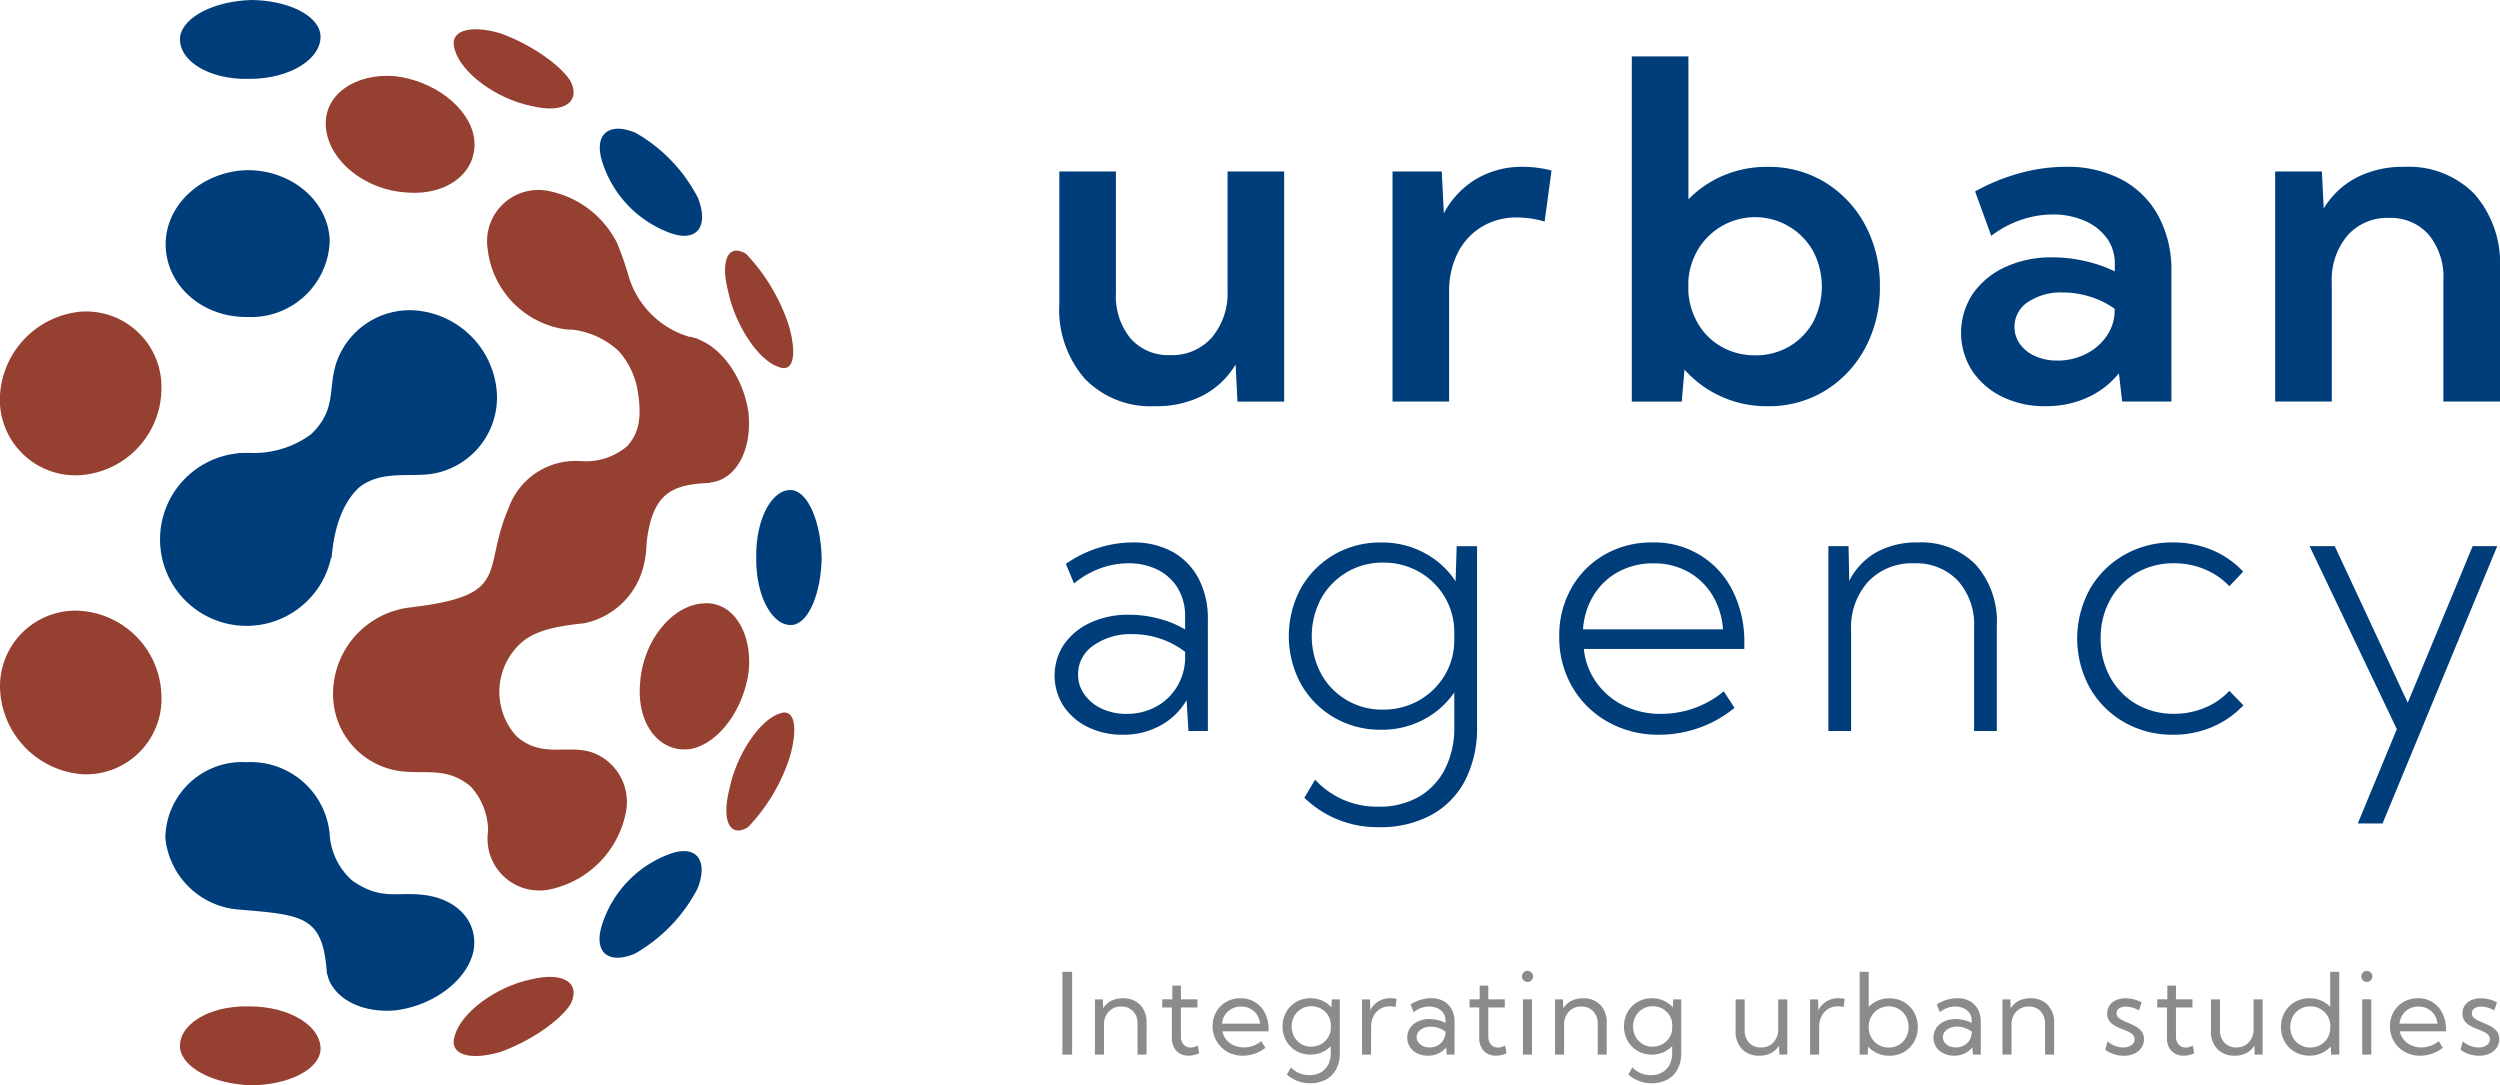 <svg xmlns="http://www.w3.org/2000/svg" xmlns:xlink="http://www.w3.org/1999/xlink" width="184.06" height="79.904" viewBox="0 0 184.06 79.904"><defs><clipPath id="clip-path"><rect id="Rectangle_2" data-name="Rectangle 2" width="184.06" height="79.904" fill="none"></rect></clipPath></defs><g id="Group_2" data-name="Group 2" transform="translate(0 0)"><g id="Group_1" data-name="Group 1" transform="translate(0 0)" clip-path="url(#clip-path)"><path id="Path_1" data-name="Path 1" d="M100.487,30.529H97.048L96.912,27.8a6.164,6.164,0,0,1-2.407,2.279,7.443,7.443,0,0,1-3.524.788,6.74,6.74,0,0,1-5.159-2.008,7.748,7.748,0,0,1-1.889-5.532V13.586H88.1v8.946a4.9,4.9,0,0,0,1.076,3.346A3.687,3.687,0,0,0,92.1,27.106a3.89,3.89,0,0,0,3.066-1.3,5.059,5.059,0,0,0,1.152-3.473V13.586h4.168Z" transform="translate(-5.941 -0.962)" fill="#003d7b"></path><path id="Path_2" data-name="Path 2" d="M114.5,30.5h-4.168V13.56h3.626l.152,3.083a6.45,6.45,0,0,1,2.38-2.525,6.584,6.584,0,0,1,3.448-.9,8.208,8.208,0,0,1,1.042.068,8.48,8.48,0,0,1,1.059.2l-.508,3.761a7.28,7.28,0,0,0-2.033-.3,4.887,4.887,0,0,0-2.618.7,4.734,4.734,0,0,0-1.754,1.923,6.212,6.212,0,0,0-.626,2.856Z" transform="translate(-7.809 -0.936)" fill="#003d7b"></path><path id="Path_3" data-name="Path 3" d="M132.968,29.883h-3.677V4.469h4.168V14.991a7.987,7.987,0,0,1,2.6-1.763,8.214,8.214,0,0,1,3.227-.626,7.916,7.916,0,0,1,4.253,1.152,8.207,8.207,0,0,1,2.94,3.143,9.344,9.344,0,0,1,1.076,4.515,9.345,9.345,0,0,1-1.076,4.516,8.213,8.213,0,0,1-2.94,3.143,7.916,7.916,0,0,1-4.253,1.152,8.067,8.067,0,0,1-6.116-2.695Zm5.4-3.406a4.856,4.856,0,0,0,2.533-.661,4.746,4.746,0,0,0,1.745-1.8,5.637,5.637,0,0,0,0-5.2,4.9,4.9,0,0,0-8.429-.213,5.149,5.149,0,0,0-.763,2.389V21.8a5.3,5.3,0,0,0,.754,2.414,4.677,4.677,0,0,0,1.738,1.661,4.9,4.9,0,0,0,2.422.6" transform="translate(-9.151 -0.317)" fill="#003d7b"></path><path id="Path_4" data-name="Path 4" d="M170.865,30.5h-3.625L167,28.418a6.318,6.318,0,0,1-2.321,1.788,7.337,7.337,0,0,1-3.083.635,7.065,7.065,0,0,1-3.2-.7,5.573,5.573,0,0,1-2.212-1.923,5.209,5.209,0,0,1,.068-5.667,5.907,5.907,0,0,1,2.389-1.957,8.06,8.06,0,0,1,3.465-.712,10.755,10.755,0,0,1,2.381.271,10.293,10.293,0,0,1,2.211.762V20.37a3.134,3.134,0,0,0-.61-1.932,3.994,3.994,0,0,0-1.644-1.262,5.769,5.769,0,0,0-2.321-.449,7.228,7.228,0,0,0-2.338.4A7.611,7.611,0,0,0,157.6,18.3l-1.187-3.271a14.858,14.858,0,0,1,3.329-1.355,12.814,12.814,0,0,1,3.329-.458,8.6,8.6,0,0,1,4.134.94,6.6,6.6,0,0,1,2.7,2.677,8.338,8.338,0,0,1,.957,4.092Zm-8.4-3.016a4.608,4.608,0,0,0,2.042-.457,4.1,4.1,0,0,0,1.542-1.28,3.307,3.307,0,0,0,.637-1.889v-.187a6.269,6.269,0,0,0-1.8-.889,6.7,6.7,0,0,0-2.016-.313,4.348,4.348,0,0,0-2.558.7,2.156,2.156,0,0,0-1,1.839,2.115,2.115,0,0,0,.407,1.262,2.707,2.707,0,0,0,1.126.89,3.924,3.924,0,0,0,1.619.322" transform="translate(-10.997 -0.936)" fill="#003d7b"></path><path id="Path_5" data-name="Path 5" d="M196.819,30.5h-4.168V21.557a4.886,4.886,0,0,0-1.084-3.347,3.715,3.715,0,0,0-2.932-1.228,3.883,3.883,0,0,0-3.05,1.3,5.043,5.043,0,0,0-1.151,3.481V30.5h-4.168V13.56h3.439l.136,2.727a6.15,6.15,0,0,1,2.414-2.278,7.462,7.462,0,0,1,3.516-.788,6.755,6.755,0,0,1,5.168,2,7.748,7.748,0,0,1,1.88,5.524Z" transform="translate(-12.759 -0.936)" fill="#003d7b"></path><path id="Path_6" data-name="Path 6" d="M94.842,56.862H93.412l-.136-2.273a4.97,4.97,0,0,1-1.906,1.858,5.606,5.606,0,0,1-2.79.688A5.724,5.724,0,0,1,86,56.569a4.5,4.5,0,0,1-1.79-1.552,4.15,4.15,0,0,1,.054-4.552,4.8,4.8,0,0,1,1.947-1.586,6.573,6.573,0,0,1,2.817-.579,8.6,8.6,0,0,1,2.192.286,7.383,7.383,0,0,1,1.947.8v-.926a3.98,3.98,0,0,0-.545-2.123,3.591,3.591,0,0,0-1.49-1.355,4.758,4.758,0,0,0-2.145-.469,6.033,6.033,0,0,0-2.068.374A6.563,6.563,0,0,0,84.987,46l-.6-1.443a8.8,8.8,0,0,1,2.389-1.177,8.372,8.372,0,0,1,2.539-.4,5.883,5.883,0,0,1,2.934.694,4.808,4.808,0,0,1,1.912,1.966,6.342,6.342,0,0,1,.68,3.029ZM88.853,55.6A4.493,4.493,0,0,0,91,55.085a4.03,4.03,0,0,0,1.545-1.443,4.223,4.223,0,0,0,.626-2.143v-.463a6.36,6.36,0,0,0-3.88-1.306,4.731,4.731,0,0,0-2.866.83A2.54,2.54,0,0,0,85.286,52.7a2.493,2.493,0,0,0,.469,1.477,3.218,3.218,0,0,0,1.28,1.042,4.223,4.223,0,0,0,1.818.381" transform="translate(-5.914 -3.042)" fill="#003d7b"></path><path id="Path_7" data-name="Path 7" d="M108.907,56.767a6.721,6.721,0,0,1-3.472-.906,6.632,6.632,0,0,1-2.43-2.463,7.419,7.419,0,0,1,0-7.051,6.642,6.642,0,0,1,2.43-2.464,6.746,6.746,0,0,1,3.485-.9,6.549,6.549,0,0,1,3.192.776,6.25,6.25,0,0,1,2.28,2.082l.082-2.586h1.5V56.521a8.426,8.426,0,0,1-.871,3.961,6.109,6.109,0,0,1-2.491,2.559,7.858,7.858,0,0,1-3.866.9,7.7,7.7,0,0,1-5.486-2.164l.79-1.333a6.161,6.161,0,0,0,4.668,1.987,5.784,5.784,0,0,0,2.974-.729,4.933,4.933,0,0,0,1.926-2.048,6.785,6.785,0,0,0,.68-3.144v-2.49a6.269,6.269,0,0,1-2.273,2.007,6.563,6.563,0,0,1-3.117.742m.136-1.484a5.27,5.27,0,0,0,2.614-.653,5.167,5.167,0,0,0,1.884-1.791,5.011,5.011,0,0,0,.755-2.579V49.5a5.04,5.04,0,0,0-.755-2.593,5.173,5.173,0,0,0-1.878-1.789,5.23,5.23,0,0,0-2.606-.654,5.117,5.117,0,0,0-2.688.715,5.188,5.188,0,0,0-1.879,1.933,5.91,5.91,0,0,0,0,5.534,5.09,5.09,0,0,0,4.553,2.641" transform="translate(-7.227 -3.042)" fill="#003d7b"></path><path id="Path_8" data-name="Path 8" d="M136.446,55.16a8.76,8.76,0,0,1-5.554,1.974,7.514,7.514,0,0,1-3.776-.947,6.934,6.934,0,0,1-2.62-2.579,7.208,7.208,0,0,1-.953-3.7,7.076,7.076,0,0,1,.892-3.566,6.531,6.531,0,0,1,2.443-2.463,6.911,6.911,0,0,1,3.525-.9,6.4,6.4,0,0,1,5.908,3.559,8.33,8.33,0,0,1,.857,3.86v.422H125.353a5.166,5.166,0,0,0,.946,2.5A5.337,5.337,0,0,0,128.306,55a6.188,6.188,0,0,0,2.75.6,7.239,7.239,0,0,0,4.6-1.661ZM125.3,49.375h10.3a5.617,5.617,0,0,0-.8-2.545,4.837,4.837,0,0,0-1.791-1.7,5.129,5.129,0,0,0-2.525-.612,5.314,5.314,0,0,0-2.566.612,4.8,4.8,0,0,0-1.824,1.708,5.474,5.474,0,0,0-.8,2.539" transform="translate(-8.744 -3.042)" fill="#003d7b"></path><path id="Path_9" data-name="Path 9" d="M157.267,56.862h-1.674V49.239a4.829,4.829,0,0,0-1.2-3.451,4.217,4.217,0,0,0-3.225-1.272,4.409,4.409,0,0,0-3.363,1.34,4.994,4.994,0,0,0-1.266,3.574v7.432h-1.674V43.25h1.484l.055,2.558a4.969,4.969,0,0,1,1.987-2.1,6.06,6.06,0,0,1,3.049-.728,5.615,5.615,0,0,1,4.274,1.633,6.3,6.3,0,0,1,1.552,4.52Z" transform="translate(-10.253 -3.042)" fill="#003d7b"></path><path id="Path_10" data-name="Path 10" d="M176.817,54.97a6.832,6.832,0,0,1-2.306,1.6,7.251,7.251,0,0,1-2.866.565,7.079,7.079,0,0,1-3.614-.926,6.786,6.786,0,0,1-2.525-2.532,7.558,7.558,0,0,1,0-7.248,6.8,6.8,0,0,1,2.525-2.525,7.079,7.079,0,0,1,3.614-.926,7.339,7.339,0,0,1,2.858.558,6.6,6.6,0,0,1,2.3,1.593L175.783,46.2a5.3,5.3,0,0,0-1.817-1.245,5.755,5.755,0,0,0-2.252-.442,5.4,5.4,0,0,0-2.784.715,5.151,5.151,0,0,0-1.92,1.967,5.722,5.722,0,0,0-.7,2.844,5.785,5.785,0,0,0,.7,2.865,5.137,5.137,0,0,0,1.92,1.974,5.4,5.4,0,0,0,2.784.716,5.8,5.8,0,0,0,2.259-.443,5.126,5.126,0,0,0,1.81-1.245Z" transform="translate(-11.649 -3.042)" fill="#003d7b"></path><path id="Path_11" data-name="Path 11" d="M188.367,63.688h-1.824l2.873-6.942L182.992,43.27h1.851l5.376,11.53L195,43.27h1.809Z" transform="translate(-12.952 -3.063)" fill="#003d7b"></path><rect id="Rectangle_1" data-name="Rectangle 1" width="0.715" height="6.098" transform="translate(78.219 71.546)" fill="#8c8b8b"></rect><path id="Path_12" data-name="Path 12" d="M90.556,83.242H89.89V80.975a1.279,1.279,0,0,0-.33-.924,1.151,1.151,0,0,0-.873-.346,1.2,1.2,0,0,0-.917.373,1.363,1.363,0,0,0-.351.977v2.187h-.667V79.177h.582l.024.659a1.513,1.513,0,0,1,.589-.549,1.841,1.841,0,0,1,.862-.19,1.7,1.7,0,0,1,1.279.487,1.851,1.851,0,0,1,.469,1.338Z" transform="translate(-6.14 -5.599)" fill="#8c8b8b"></path><path id="Path_13" data-name="Path 13" d="M94.806,83.073a1.929,1.929,0,0,1-.784.178,1.257,1.257,0,0,1-.642-.16,1.122,1.122,0,0,1-.431-.452,1.42,1.42,0,0,1-.155-.676V79.7h-.711v-.6h.744V78.089h.634V79.1h1.215v.6H93.46v2.138a.862.862,0,0,0,.2.59.66.66,0,0,0,.519.223,1.01,1.01,0,0,0,.52-.154Z" transform="translate(-6.517 -5.527)" fill="#8c8b8b"></path><path id="Path_14" data-name="Path 14" d="M99.964,82.741a2.671,2.671,0,0,1-1.666.582,2.265,2.265,0,0,1-1.138-.285,2.191,2.191,0,0,1-.818-2.941,1.979,1.979,0,0,1,.736-.734,2.1,2.1,0,0,1,1.061-.268,1.939,1.939,0,0,1,1.8,1.106,2.655,2.655,0,0,1,.26,1.2v.13H96.8a1.39,1.39,0,0,0,.295.622,1.516,1.516,0,0,0,.551.412,1.81,1.81,0,0,0,.736.146,2.006,2.006,0,0,0,1.277-.459Zm-3.191-1.776h2.8a1.475,1.475,0,0,0-.234-.661,1.318,1.318,0,0,0-.488-.441,1.407,1.407,0,0,0-.673-.158,1.446,1.446,0,0,0-.681.158A1.322,1.322,0,0,0,97,80.3a1.45,1.45,0,0,0-.23.661" transform="translate(-6.8 -5.598)" fill="#8c8b8b"></path><path id="Path_15" data-name="Path 15" d="M103.672,83.242a2.046,2.046,0,0,1-1.051-.272,1.993,1.993,0,0,1-.734-.742,2.227,2.227,0,0,1,0-2.12,2,2,0,0,1,.734-.74,2.052,2.052,0,0,1,1.055-.272,2.092,2.092,0,0,1,.866.177,1.948,1.948,0,0,1,.671.491l.033-.586h.589v3.96a2.456,2.456,0,0,1-.268,1.18,1.869,1.869,0,0,1-.765.768,2.594,2.594,0,0,1-2.862-.372l.293-.536a1.82,1.82,0,0,0,1.361.577,1.661,1.661,0,0,0,.836-.2,1.392,1.392,0,0,0,.545-.567,1.841,1.841,0,0,0,.193-.866v-.5a2.032,2.032,0,0,1-.661.455,2.086,2.086,0,0,1-.835.166m.057-.589a1.463,1.463,0,0,0,.724-.181,1.411,1.411,0,0,0,.52-.5,1.326,1.326,0,0,0,.2-.713v-.187a1.328,1.328,0,0,0-.2-.716,1.418,1.418,0,0,0-.52-.493,1.463,1.463,0,0,0-.724-.181,1.4,1.4,0,0,0-.736.2,1.43,1.43,0,0,0-.514.531,1.615,1.615,0,0,0,0,1.518,1.394,1.394,0,0,0,1.25.724" transform="translate(-7.192 -5.599)" fill="#8c8b8b"></path><path id="Path_16" data-name="Path 16" d="M108.581,83.242h-.666V79.177h.585l.028.8a1.587,1.587,0,0,1,.6-.652,1.674,1.674,0,0,1,.885-.233,2.044,2.044,0,0,1,.223.012,2.149,2.149,0,0,1,.228.037l-.081.6a1.925,1.925,0,0,0-.443-.053,1.285,1.285,0,0,0-.705.2,1.32,1.32,0,0,0-.478.537,1.735,1.735,0,0,0-.171.783Z" transform="translate(-7.638 -5.599)" fill="#8c8b8b"></path><path id="Path_17" data-name="Path 17" d="M114.98,83.241h-.573l-.045-.536a1.556,1.556,0,0,1-.569.453,1.775,1.775,0,0,1-.772.164,1.733,1.733,0,0,1-.785-.173,1.348,1.348,0,0,1-.543-.473,1.287,1.287,0,0,1,.016-1.393,1.461,1.461,0,0,1,.582-.482,1.93,1.93,0,0,1,.835-.174,2.631,2.631,0,0,1,.622.075,2.4,2.4,0,0,1,.566.205v-.171a.937.937,0,0,0-.164-.556,1.051,1.051,0,0,0-.434-.353,1.439,1.439,0,0,0-.6-.124,1.767,1.767,0,0,0-.582.1,1.914,1.914,0,0,0-.569.32l-.219-.573a2.9,2.9,0,0,1,.743-.345,2.706,2.706,0,0,1,.772-.115,1.854,1.854,0,0,1,.913.214,1.477,1.477,0,0,1,.595.606,1.929,1.929,0,0,1,.212.928Zm-1.842-.528a1.268,1.268,0,0,0,.573-.13,1.064,1.064,0,0,0,.423-.376,1.148,1.148,0,0,0,.179-.584v-.069a1.714,1.714,0,0,0-.5-.27,1.75,1.75,0,0,0-.567-.1,1.25,1.25,0,0,0-.755.22.662.662,0,0,0-.3.557.634.634,0,0,0,.124.382.833.833,0,0,0,.339.269,1.173,1.173,0,0,0,.488.1" transform="translate(-7.891 -5.598)" fill="#8c8b8b"></path><path id="Path_18" data-name="Path 18" d="M119.16,83.073a1.929,1.929,0,0,1-.784.178,1.257,1.257,0,0,1-.642-.16,1.122,1.122,0,0,1-.431-.452,1.42,1.42,0,0,1-.155-.676V79.7h-.711v-.6h.744V78.089h.634V79.1h1.215v.6h-1.215v2.138a.862.862,0,0,0,.2.59.66.66,0,0,0,.519.223,1.01,1.01,0,0,0,.52-.154Z" transform="translate(-8.241 -5.527)" fill="#8c8b8b"></path><path id="Path_19" data-name="Path 19" d="M120.992,77.738a.384.384,0,0,1-.286-.119.4.4,0,0,1-.116-.292.388.388,0,0,1,.116-.284.383.383,0,0,1,.286-.118.4.4,0,0,1,.293.118.386.386,0,0,1,.118.284.4.4,0,0,1-.411.411m.334,5.35h-.666V79.022h.666Z" transform="translate(-8.535 -5.445)" fill="#8c8b8b"></path><path id="Path_20" data-name="Path 20" d="M127.013,83.242h-.666V80.975a1.279,1.279,0,0,0-.33-.924,1.151,1.151,0,0,0-.873-.346,1.2,1.2,0,0,0-.917.373,1.363,1.363,0,0,0-.351.977v2.187h-.667V79.177h.582l.024.659a1.513,1.513,0,0,1,.589-.549,1.841,1.841,0,0,1,.862-.19,1.7,1.7,0,0,1,1.279.487,1.851,1.851,0,0,1,.469,1.338Z" transform="translate(-8.72 -5.599)" fill="#8c8b8b"></path><path id="Path_21" data-name="Path 21" d="M130.723,83.242a2.046,2.046,0,0,1-1.051-.272,1.993,1.993,0,0,1-.734-.742,2.227,2.227,0,0,1,0-2.12,2,2,0,0,1,.734-.74,2.052,2.052,0,0,1,1.055-.272,2.092,2.092,0,0,1,.866.177,1.948,1.948,0,0,1,.671.491l.033-.586h.589v3.96a2.456,2.456,0,0,1-.268,1.18,1.869,1.869,0,0,1-.765.768,2.594,2.594,0,0,1-2.862-.372l.293-.536a1.82,1.82,0,0,0,1.361.577,1.661,1.661,0,0,0,.836-.2,1.392,1.392,0,0,0,.545-.567,1.84,1.84,0,0,0,.193-.866v-.5a2.032,2.032,0,0,1-.661.455,2.086,2.086,0,0,1-.835.166m.057-.589a1.463,1.463,0,0,0,.724-.181,1.411,1.411,0,0,0,.52-.5,1.326,1.326,0,0,0,.2-.713v-.187a1.328,1.328,0,0,0-.2-.716,1.418,1.418,0,0,0-.52-.493,1.463,1.463,0,0,0-.724-.181,1.4,1.4,0,0,0-.736.2,1.43,1.43,0,0,0-.514.531,1.615,1.615,0,0,0,0,1.518,1.394,1.394,0,0,0,1.25.724" transform="translate(-9.107 -5.599)" fill="#8c8b8b"></path><path id="Path_22" data-name="Path 22" d="M141.32,83.248h-.585l-.024-.658a1.515,1.515,0,0,1-.588.548,1.811,1.811,0,0,1-.86.191,1.69,1.69,0,0,1-1.279-.49,1.86,1.86,0,0,1-.469-1.34V79.183h.667v2.268a1.288,1.288,0,0,0,.327.924,1.142,1.142,0,0,0,.872.346,1.2,1.2,0,0,0,.921-.374,1.366,1.366,0,0,0,.351-.976V79.183h.667Z" transform="translate(-9.733 -5.605)" fill="#8c8b8b"></path><path id="Path_23" data-name="Path 23" d="M144.08,83.242h-.666V79.177H144l.028.8a1.588,1.588,0,0,1,.6-.652,1.674,1.674,0,0,1,.885-.233,2.044,2.044,0,0,1,.223.012,2.148,2.148,0,0,1,.228.037l-.081.6a1.925,1.925,0,0,0-.443-.053,1.285,1.285,0,0,0-.705.2,1.32,1.32,0,0,0-.478.537,1.735,1.735,0,0,0-.171.783Z" transform="translate(-10.15 -5.599)" fill="#8c8b8b"></path><path id="Path_24" data-name="Path 24" d="M147.938,83.094h-.594V77h.666v2.58a2.048,2.048,0,0,1,.675-.464,2.154,2.154,0,0,1,.85-.165,2.077,2.077,0,0,1,1.073.276,2.044,2.044,0,0,1,.746.754,2.274,2.274,0,0,1,0,2.165,2.038,2.038,0,0,1-.746.756,2.086,2.086,0,0,1-1.073.276,2.109,2.109,0,0,1-.88-.181,2.044,2.044,0,0,1-.685-.493Zm1.541-.52a1.425,1.425,0,0,0,1.274-.736,1.537,1.537,0,0,0,.193-.772,1.554,1.554,0,0,0-.193-.779,1.455,1.455,0,0,0-.524-.543,1.428,1.428,0,0,0-.75-.2,1.453,1.453,0,0,0-.722.183,1.438,1.438,0,0,0-.52.5,1.555,1.555,0,0,0-.226.719v.223a1.571,1.571,0,0,0,.224.72,1.423,1.423,0,0,0,.518.5,1.44,1.44,0,0,0,.726.183" transform="translate(-10.429 -5.45)" fill="#8c8b8b"></path><path id="Path_25" data-name="Path 25" d="M156.675,83.241H156.1l-.045-.536a1.556,1.556,0,0,1-.569.453,1.775,1.775,0,0,1-.772.164,1.733,1.733,0,0,1-.785-.173,1.348,1.348,0,0,1-.543-.473,1.287,1.287,0,0,1,.016-1.393,1.461,1.461,0,0,1,.582-.482,1.93,1.93,0,0,1,.835-.174,2.631,2.631,0,0,1,.622.075,2.4,2.4,0,0,1,.566.205v-.171a.937.937,0,0,0-.164-.556,1.05,1.05,0,0,0-.434-.353,1.439,1.439,0,0,0-.6-.124,1.767,1.767,0,0,0-.582.1,1.914,1.914,0,0,0-.569.32l-.219-.573a2.9,2.9,0,0,1,.743-.345,2.706,2.706,0,0,1,.772-.115,1.854,1.854,0,0,1,.913.214,1.477,1.477,0,0,1,.595.606,1.929,1.929,0,0,1,.212.928Zm-1.842-.528a1.268,1.268,0,0,0,.573-.13,1.064,1.064,0,0,0,.423-.376,1.147,1.147,0,0,0,.179-.584v-.069a1.714,1.714,0,0,0-.5-.27,1.75,1.75,0,0,0-.567-.1,1.251,1.251,0,0,0-.755.22.662.662,0,0,0-.3.557.634.634,0,0,0,.124.382.833.833,0,0,0,.339.269,1.173,1.173,0,0,0,.488.1" transform="translate(-10.842 -5.598)" fill="#8c8b8b"></path><path id="Path_26" data-name="Path 26" d="M162.461,83.242h-.666V80.975a1.279,1.279,0,0,0-.33-.924,1.15,1.15,0,0,0-.873-.346,1.2,1.2,0,0,0-.917.373,1.363,1.363,0,0,0-.351.977v2.187h-.667V79.177h.582l.024.659a1.513,1.513,0,0,1,.589-.549,1.841,1.841,0,0,1,.862-.19,1.7,1.7,0,0,1,1.279.487,1.851,1.851,0,0,1,.469,1.338Z" transform="translate(-11.229 -5.599)" fill="#8c8b8b"></path><path id="Path_27" data-name="Path 27" d="M166.8,82.889l.174-.626a1.606,1.606,0,0,0,.335.24,1.724,1.724,0,0,0,.394.156,1.6,1.6,0,0,0,.418.056,1.018,1.018,0,0,0,.61-.167.51.51,0,0,0,.231-.435.455.455,0,0,0-.12-.323,1.055,1.055,0,0,0-.315-.221c-.129-.062-.269-.123-.418-.179q-.272-.1-.541-.24a1.316,1.316,0,0,1-.444-.354.89.89,0,0,1-.178-.577,1.045,1.045,0,0,1,.171-.594,1.133,1.133,0,0,1,.478-.39,1.721,1.721,0,0,1,.705-.138,2.547,2.547,0,0,1,1.184.3l-.2.6a1.644,1.644,0,0,0-.3-.152,2.187,2.187,0,0,0-.349-.1,1.713,1.713,0,0,0-.338-.036.782.782,0,0,0-.479.137.43.43,0,0,0-.183.363.406.406,0,0,0,.075.238.825.825,0,0,0,.254.214,4.133,4.133,0,0,0,.5.236,5.94,5.94,0,0,1,.553.257,1.43,1.43,0,0,1,.453.37.915.915,0,0,1,.181.587,1.087,1.087,0,0,1-.19.633,1.261,1.261,0,0,1-.524.429,1.847,1.847,0,0,1-.774.154,2.34,2.34,0,0,1-1.358-.435" transform="translate(-11.805 -5.599)" fill="#8c8b8b"></path><path id="Path_28" data-name="Path 28" d="M173.645,83.073a1.923,1.923,0,0,1-.785.178,1.256,1.256,0,0,1-.641-.16,1.128,1.128,0,0,1-.431-.452,1.42,1.42,0,0,1-.154-.676V79.7h-.712v-.6h.744V78.089h.634V79.1h1.215v.6H172.3v2.138a.854.854,0,0,0,.2.59.656.656,0,0,0,.518.223,1.01,1.01,0,0,0,.52-.154Z" transform="translate(-12.097 -5.527)" fill="#8c8b8b"></path><path id="Path_29" data-name="Path 29" d="M178.98,83.248h-.585l-.024-.658a1.518,1.518,0,0,1-.587.548,1.82,1.82,0,0,1-.86.191,1.69,1.69,0,0,1-1.279-.49,1.856,1.856,0,0,1-.469-1.34V79.183h.666v2.268a1.285,1.285,0,0,0,.328.924,1.144,1.144,0,0,0,.872.346,1.2,1.2,0,0,0,.92-.374,1.363,1.363,0,0,0,.352-.976V79.183h.667Z" transform="translate(-12.398 -5.605)" fill="#8c8b8b"></path><path id="Path_30" data-name="Path 30" d="M185.017,83.094h-.594l-.036-.594a2,2,0,0,1-.683.493,2.23,2.23,0,0,1-1.955-.095,2.02,2.02,0,0,1-.75-.756,2.268,2.268,0,0,1,0-2.165,2.026,2.026,0,0,1,.75-.754,2.1,2.1,0,0,1,1.077-.276,2.159,2.159,0,0,1,.851.165,1.966,1.966,0,0,1,.673.464V77h.667Zm-2.133-.52a1.474,1.474,0,0,0,.739-.189,1.43,1.43,0,0,0,.531-.517,1.406,1.406,0,0,0,.2-.742v-.138a1.406,1.406,0,0,0-.2-.742,1.425,1.425,0,0,0-.531-.515,1.492,1.492,0,0,0-.739-.187,1.44,1.44,0,0,0-1.283.741,1.643,1.643,0,0,0,0,1.546,1.437,1.437,0,0,0,1.283.742" transform="translate(-12.791 -5.45)" fill="#8c8b8b"></path><path id="Path_31" data-name="Path 31" d="M187.494,77.738a.385.385,0,0,1-.287-.119.4.4,0,0,1-.116-.292.4.4,0,0,1,.4-.4.394.394,0,0,1,.292.118.386.386,0,0,1,.118.284.4.4,0,0,1-.118.292.4.4,0,0,1-.292.119m.333,5.35h-.667V79.022h.667Z" transform="translate(-13.242 -5.445)" fill="#8c8b8b"></path><path id="Path_32" data-name="Path 32" d="M193.251,82.741a2.675,2.675,0,0,1-1.666.582,2.271,2.271,0,0,1-1.139-.285,2.1,2.1,0,0,1-.794-.774,2.125,2.125,0,0,1-.292-1.108,2.1,2.1,0,0,1,.268-1.059,1.981,1.981,0,0,1,.737-.734,2.093,2.093,0,0,1,1.06-.268,1.939,1.939,0,0,1,1.8,1.106,2.667,2.667,0,0,1,.26,1.2v.13h-3.4a1.382,1.382,0,0,0,.3.622,1.509,1.509,0,0,0,.551.412,1.807,1.807,0,0,0,.736.146,2.006,2.006,0,0,0,1.277-.459Zm-3.191-1.776h2.8a1.487,1.487,0,0,0-.234-.661,1.328,1.328,0,0,0-.489-.441,1.4,1.4,0,0,0-.672-.158,1.45,1.45,0,0,0-.682.158,1.337,1.337,0,0,0-.492.441,1.449,1.449,0,0,0-.229.661" transform="translate(-13.402 -5.598)" fill="#8c8b8b"></path><path id="Path_33" data-name="Path 33" d="M194.949,82.889l.174-.626a1.6,1.6,0,0,0,.335.24,1.724,1.724,0,0,0,.394.156,1.6,1.6,0,0,0,.418.056,1.018,1.018,0,0,0,.61-.167.511.511,0,0,0,.231-.435.455.455,0,0,0-.12-.323,1.054,1.054,0,0,0-.315-.221c-.129-.062-.269-.123-.418-.179q-.272-.1-.541-.24a1.316,1.316,0,0,1-.444-.354.89.89,0,0,1-.178-.577,1.044,1.044,0,0,1,.171-.594,1.133,1.133,0,0,1,.478-.39,1.721,1.721,0,0,1,.705-.138,2.547,2.547,0,0,1,1.184.3l-.2.6a1.645,1.645,0,0,0-.3-.152,2.187,2.187,0,0,0-.349-.1,1.713,1.713,0,0,0-.338-.036.782.782,0,0,0-.479.137.43.43,0,0,0-.183.363.406.406,0,0,0,.075.238.825.825,0,0,0,.254.214,4.135,4.135,0,0,0,.5.236,5.94,5.94,0,0,1,.553.257,1.43,1.43,0,0,1,.453.37.915.915,0,0,1,.181.587,1.087,1.087,0,0,1-.19.633,1.261,1.261,0,0,1-.524.429,1.847,1.847,0,0,1-.774.154,2.34,2.34,0,0,1-1.358-.435" transform="translate(-13.798 -5.599)" fill="#8c8b8b"></path><path id="Path_34" data-name="Path 34" d="M61.435,56.546c1.145-.481,1.42,1,.778,3.206A13.376,13.376,0,0,1,59.14,64.9c-1.3.79-1.98-.435-1.352-2.862.522-2.523,2.23-5.023,3.647-5.491" transform="translate(-4.073 -3.996)" fill="#954031" fill-rule="evenodd"></path><path id="Path_35" data-name="Path 35" d="M55.419,47.8c2.13-.127,3.544,2.109,3.3,4.948-.346,2.805-2.173,5.344-4.234,5.77-2.272.37-4.027-1.742-3.775-4.8.189-3.148,2.355-5.81,4.71-5.914" transform="translate(-3.587 -3.383)" fill="#954031" fill-rule="evenodd"></path><path id="Path_36" data-name="Path 36" d="M59,20.1a14,14,0,0,1,3.111,5.176c.659,2.2.391,3.644-.756,3.129-1.408-.461-3.12-2.96-3.664-5.483-.632-2.394.02-3.614,1.309-2.821" transform="translate(-4.066 -1.406)" fill="#954031" fill-rule="evenodd"></path><path id="Path_37" data-name="Path 37" d="M41.635,77.587c2.426-.6,3.678.283,2.921,1.813-.794,1.275-3.118,2.813-5.209,3.539-2.272.655-3.8.17-3.312-1.239.478-1.676,3-3.572,5.6-4.114" transform="translate(-2.544 -5.478)" fill="#954031" fill-rule="evenodd"></path><path id="Path_38" data-name="Path 38" d="M56.995,31.612c-.309-2.564-1.9-4.908-3.774-5.585L53.247,26c-.1-.014-.2-.045-.3-.063-.059-.016-.116-.047-.177-.06-.046-.007-.086,0-.132-.006a6.612,6.612,0,0,1-4.51-4.548,24.106,24.106,0,0,0-.823-2.352,7.21,7.21,0,0,0-4.93-3.815,3.777,3.777,0,0,0-4.6,4.273,6.722,6.722,0,0,0,5.86,5.905l.419.009a6.09,6.09,0,0,1,3.358,1.566,5.8,5.8,0,0,1,1.416,3.016c.348,2.157-.052,3.164-.777,3.988a4.72,4.72,0,0,1-3.252,1.115.4.4,0,0,0-.164-.007,5.231,5.231,0,0,0-5.313,3.428c-2.028,4.739.3,6.45-7.27,7.344l0,0h0A6.418,6.418,0,0,0,26.389,52.3a5.713,5.713,0,0,0,5.235,5.576l0,0c1.847.144,3.237-.265,4.88,1.08a4.865,4.865,0,0,1,1.3,3.293,3.81,3.81,0,0,0,4.623,4.285,7.218,7.218,0,0,0,5.507-5.588,3.874,3.874,0,0,0-2.529-4.5c-1.826-.567-3.644.458-5.5-1.163a4.856,4.856,0,0,1,.318-6.873c.939-.843,2.345-1.193,4.253-1.409.137-.014.27-.03.4-.046l.007,0a5.688,5.688,0,0,0,4.463-4.677,7.183,7.183,0,0,0,.115-.952c.006-.085.007-.2.007-.282.436-3.676,1.832-4.313,4.711-4.423-.013,0-.013,0-.03-.029,1.877-.183,3.069-2.33,2.835-4.984" transform="translate(-1.868 -1.069)" fill="#954031" fill-rule="evenodd"></path><path id="Path_39" data-name="Path 39" d="M46.3,49.386Z" transform="translate(-3.277 -3.496)" fill="#954031" fill-rule="evenodd"></path><path id="Path_40" data-name="Path 40" d="M30.908,6.034c2.841.322,5.438,2.283,5.812,4.49C37.1,12.963,34.914,14.84,31.8,14.6c-3.184-.174-5.892-2.45-5.987-4.955-.1-2.29,2.2-3.845,5.1-3.612" transform="translate(-1.827 -0.426)" fill="#954031" fill-rule="evenodd"></path><path id="Path_41" data-name="Path 41" d="M19.348,79.739c3.04-.012,5.389,1.506,5.255,3.241-.151,1.473-2.45,2.554-5.127,2.568-2.679-.093-4.973-1.226-5.206-2.693-.188-1.725,2.063-3.19,5.078-3.117" transform="translate(-1.009 -5.644)" fill="#954031" fill-rule="evenodd"></path><path id="Path_42" data-name="Path 42" d="M5.649,48.385a6.412,6.412,0,0,1,6.238,6.293,5.554,5.554,0,0,1-5.844,5.748A6.561,6.561,0,0,1,.012,54.3a5.568,5.568,0,0,1,5.638-5.918" transform="translate(0 -3.425)" fill="#954031" fill-rule="evenodd"></path><path id="Path_43" data-name="Path 43" d="M6.044,24.686a5.553,5.553,0,0,1,5.839,5.756,6.416,6.416,0,0,1-6.237,6.3A5.569,5.569,0,0,1,0,30.819a6.572,6.572,0,0,1,6.039-6.134" transform="translate(0 -1.747)" fill="#954031" fill-rule="evenodd"></path><path id="Path_44" data-name="Path 44" d="M39.346,2.607c2.092.727,4.415,2.265,5.208,3.54.758,1.53-.493,2.414-2.92,1.812-2.6-.542-5.123-2.437-5.6-4.113-.486-1.41,1.04-1.895,3.312-1.24" transform="translate(-2.544 -0.165)" fill="#954031" fill-rule="evenodd"></path><path id="Path_45" data-name="Path 45" d="M62.6,38.836c1.189.208,2.074,2.409,2.136,4.99-.046,2.539-.921,4.747-2.11,4.926-1.467.2-2.747-2.05-2.71-4.943-.049-2.931,1.22-5.16,2.684-4.973" transform="translate(-4.241 -2.748)" fill="#003d7b" fill-rule="evenodd"></path><path id="Path_46" data-name="Path 46" d="M52.758,67.614c1.952-.659,2.745.581,1.96,2.579a11.779,11.779,0,0,1-4.6,4.786c-1.953.827-3.088-.075-2.428-2.133a8.184,8.184,0,0,1,5.068-5.232" transform="translate(-3.362 -4.773)" fill="#003d7b" fill-rule="evenodd"></path><path id="Path_47" data-name="Path 47" d="M50.158,10.5a11.647,11.647,0,0,1,4.59,4.788c.8,2.033,0,3.275-1.959,2.617a8.211,8.211,0,0,1-5.082-5.258c-.65-2.06.493-2.97,2.45-2.147" transform="translate(-3.364 -0.722)" fill="#003d7b" fill-rule="evenodd"></path><path id="Path_48" data-name="Path 48" d="M31.937,70.145c2.529.214,4.2,1.907,3.866,4.048-.386,2.2-2.96,4.144-5.8,4.471-2.261.191-4.159-.7-4.827-2.175-.046-.085-.182-.573-.182-.573-.3-4.194-1.705-4.274-6.434-4.672h0a5.877,5.877,0,0,1-5.46-5.279A5.665,5.665,0,0,1,19.1,60.389a5.842,5.842,0,0,1,6.115,5.5A4.943,4.943,0,0,0,26.853,69.1c2.058,1.44,3.14.86,5.084,1.042" transform="translate(-0.927 -4.275)" fill="#003d7b" fill-rule="evenodd"></path><path id="Path_49" data-name="Path 49" d="M19.043,35.082c.1,0,.2,0,.295.006a7.127,7.127,0,0,0,4.447-1.364C25.747,31.869,25,30.288,25.7,28.34a5.712,5.712,0,0,1,5.653-3.754,6.535,6.535,0,0,1,6.13,6.138,5.7,5.7,0,0,1-4.536,5.857c-1.694.355-3.984-.3-5.653,1.083-1.026.989-1.774,2.6-1.985,5.17l-.033-.048a6.368,6.368,0,1,1-6.83-7.674.065.065,0,0,1-.029-.025c.093,0,.179.007.271.007.117-.007.235-.01.352-.01" transform="translate(-0.898 -1.74)" fill="#003d7b" fill-rule="evenodd"></path><path id="Path_50" data-name="Path 50" d="M19.189,13.484c3.239.009,5.936,2.3,6.014,5.2a5.791,5.791,0,0,1-6.086,5.608c-3.432.033-6.1-2.488-5.988-5.544.119-2.9,2.823-5.209,6.06-5.267" transform="translate(-0.929 -0.955)" fill="#003d7b" fill-rule="evenodd"></path><path id="Path_51" data-name="Path 51" d="M19.475,0c2.677.013,4.976,1.095,5.128,2.568.134,1.735-2.215,3.252-5.256,3.24-3.015.074-5.266-1.392-5.077-3.116C14.5,1.226,16.8.092,19.475,0" transform="translate(-1.009 0)" fill="#003d7b" fill-rule="evenodd"></path></g></g></svg>